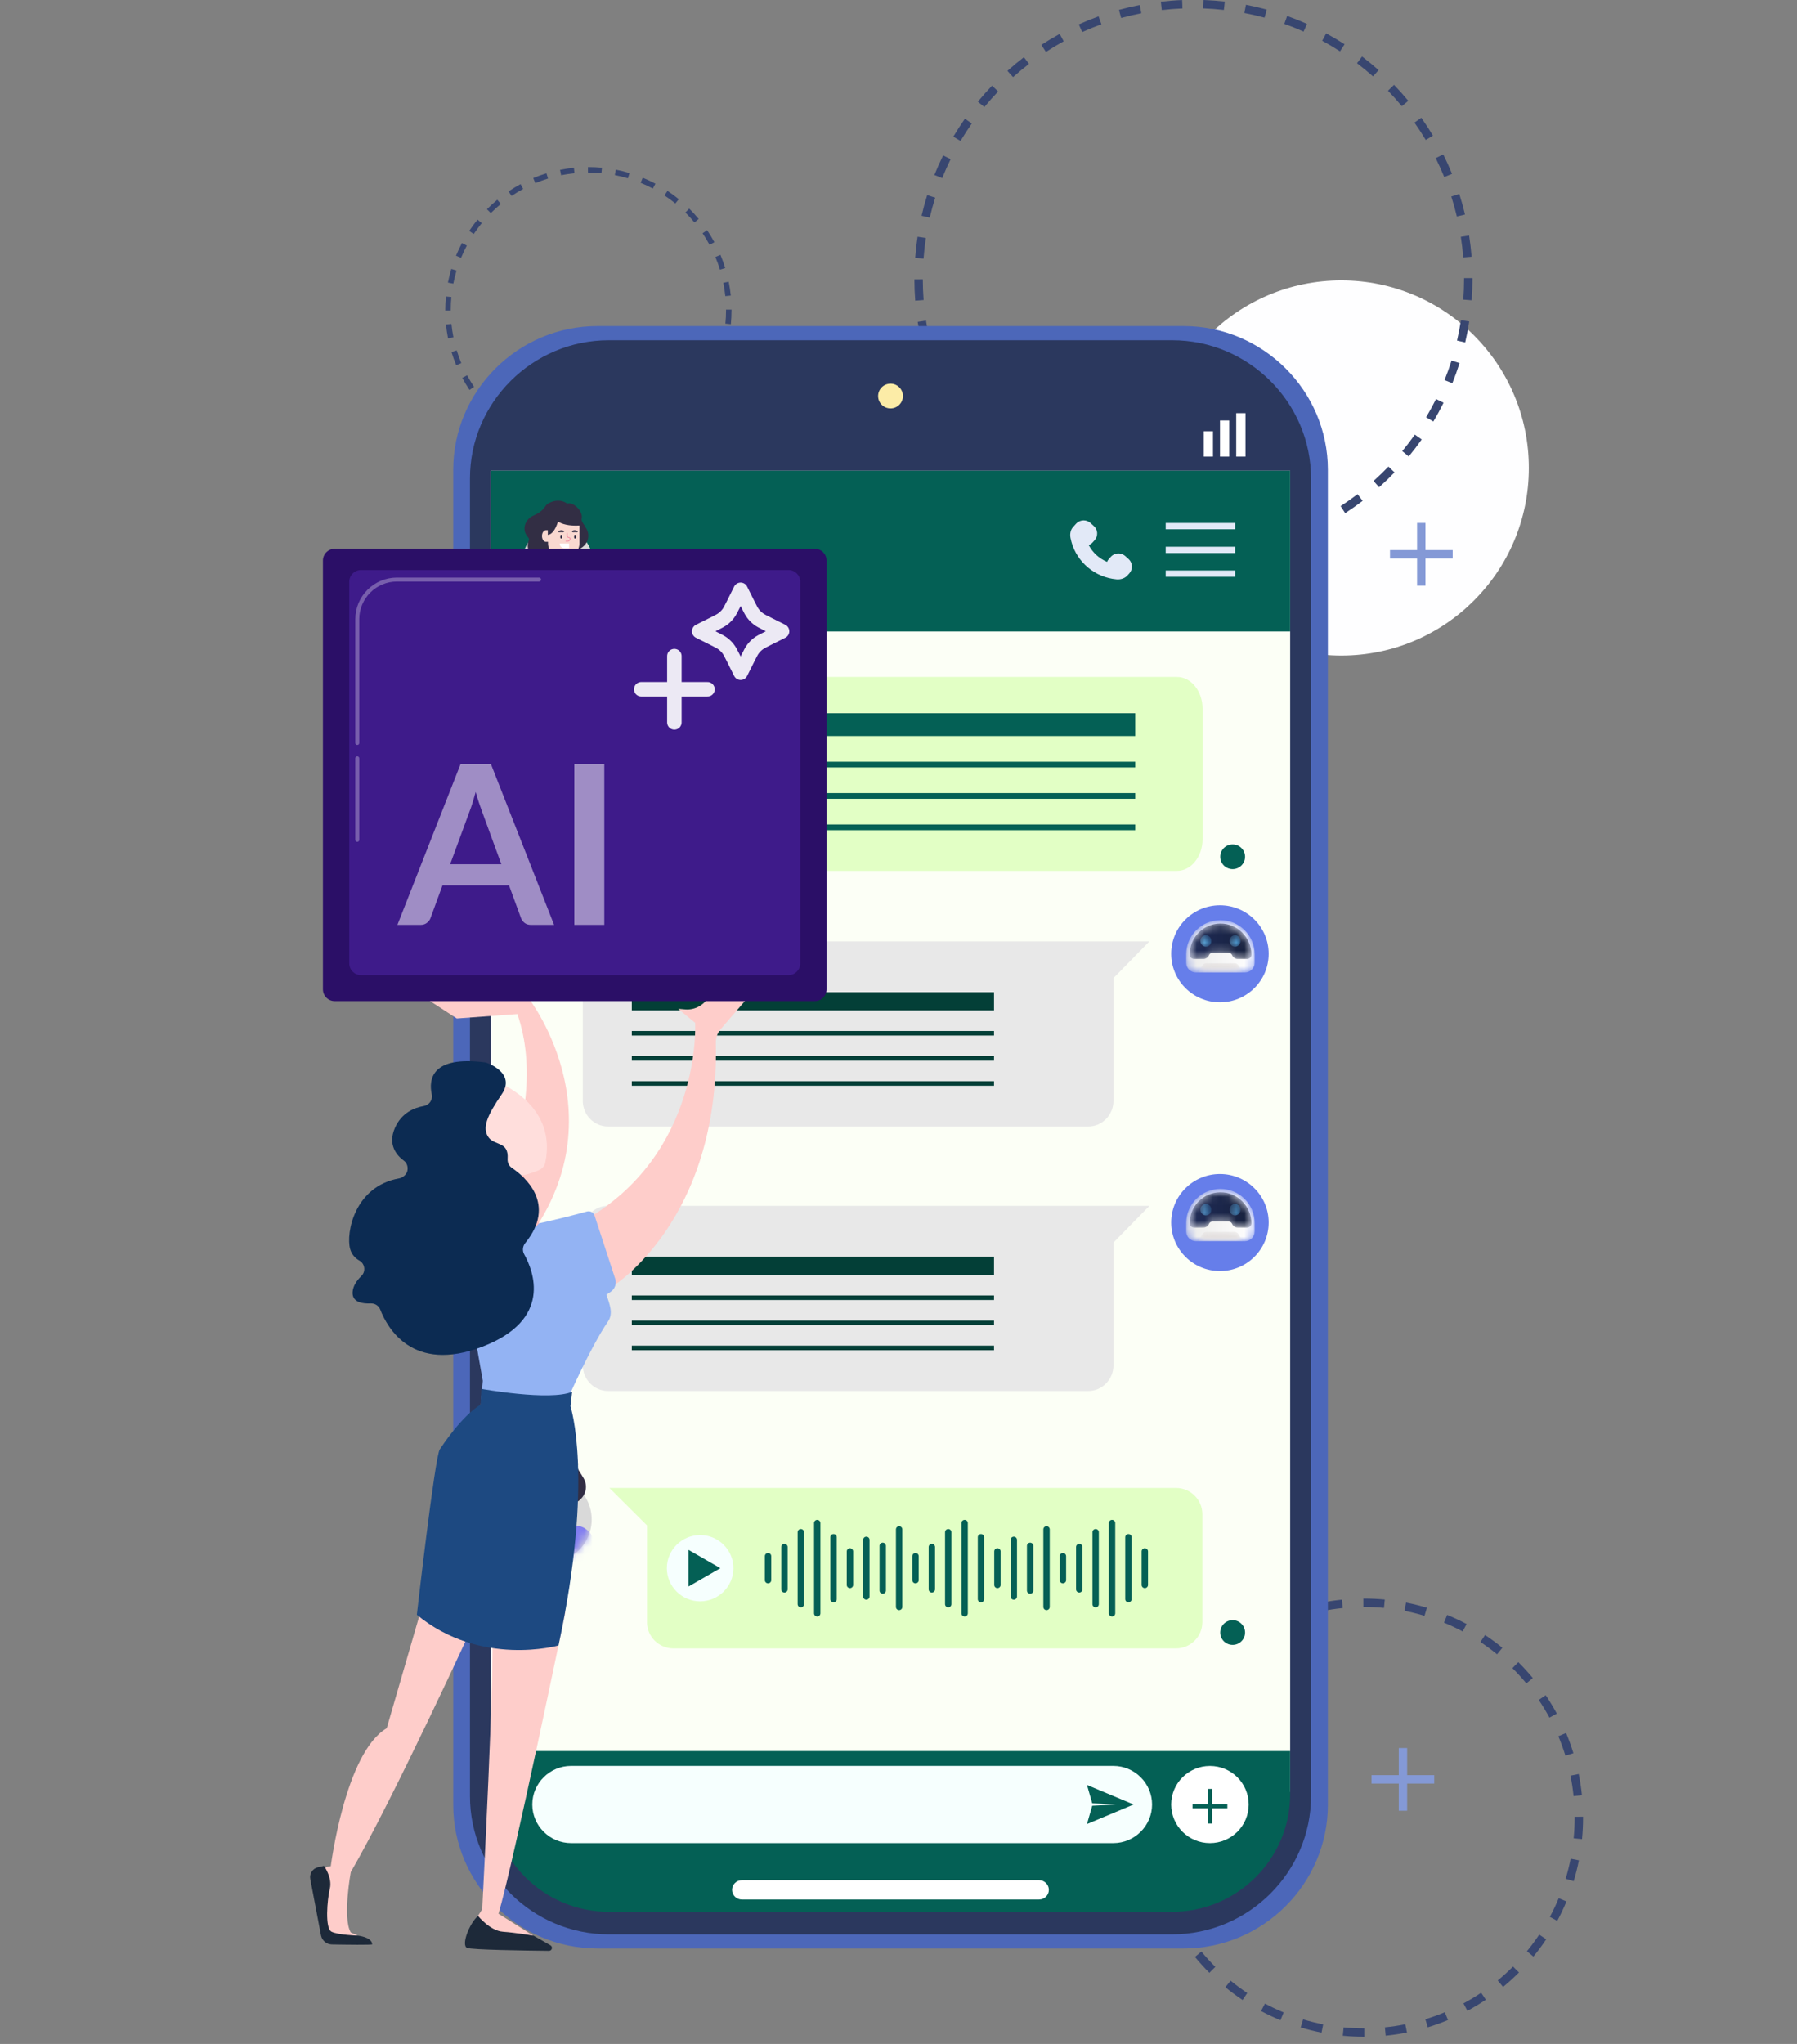 <svg width="226" height="257" viewBox="0 0 226 257" fill="none" xmlns="http://www.w3.org/2000/svg">
<rect x="0" y="0" width="226" height="257" fill="#808080" stroke="none"/>
<path d="M192.275 58.841C192.275 71.868 181.715 82.428 168.688 82.428C155.662 82.428 145.102 71.868 145.102 58.841C145.102 45.815 155.662 35.255 168.688 35.255C181.715 35.255 192.275 45.815 192.275 58.841Z" fill="#FEFEFF"/>
<path d="M178.219 73.637H179.275V65.753H178.219V73.637Z" fill="#8499D6"/>
<path d="M174.812 70.223H182.696V69.166H174.812V70.223Z" fill="#8499D6"/>
<path d="M175.914 227.676H176.97V219.793H175.914V227.676Z" fill="#8499D6"/>
<path d="M172.492 224.262H180.376V223.205H172.492V224.262Z" fill="#8499D6"/>
<path d="M183.735 40.263C183.603 41.127 183.438 41.981 183.243 42.822L184.271 43.062C184.473 42.194 184.643 41.314 184.779 40.423L183.735 40.263ZM182.554 45.336C182.29 46.168 181.996 46.987 181.672 47.791L182.652 48.186C182.986 47.357 183.29 46.513 183.561 45.654L182.554 45.336ZM180.604 50.171C180.217 50.952 179.801 51.715 179.357 52.461L180.264 53.001C180.722 52.233 181.151 51.446 181.55 50.64L180.604 50.171ZM177.937 54.649C177.436 55.361 176.908 56.052 176.355 56.722L177.17 57.394C177.74 56.704 178.284 55.991 178.801 55.257L177.937 54.649ZM174.62 58.668C174.018 59.294 173.391 59.897 172.742 60.476L173.446 61.264C174.114 60.668 174.76 60.046 175.381 59.4L174.62 58.668ZM170.733 62.136C170.043 62.663 169.332 63.164 168.603 63.638L169.178 64.523C169.93 64.035 170.663 63.518 171.374 62.975L170.733 62.136ZM166.365 64.972C165.604 65.386 164.826 65.773 164.032 66.13L164.465 67.093C165.284 66.725 166.087 66.327 166.871 65.899L166.365 64.972ZM161.618 67.105C160.804 67.398 159.976 67.661 159.134 67.892L159.414 68.91C160.282 68.672 161.136 68.401 161.976 68.099L161.618 67.105ZM156.596 68.485C155.749 68.65 154.89 68.782 154.021 68.882L154.141 69.931C155.037 69.828 155.923 69.692 156.797 69.522L156.596 68.485ZM151.422 69.081C150.981 69.097 150.538 69.106 150.093 69.106C149.665 69.106 149.239 69.098 148.814 69.083L148.775 70.138C149.213 70.154 149.652 70.162 150.093 70.162C150.551 70.162 151.008 70.153 151.462 70.136L151.422 69.081ZM146.215 68.888C145.346 68.789 144.487 68.657 143.639 68.495L143.44 69.533C144.314 69.7 145.2 69.836 146.097 69.937L146.215 68.888ZM141.1 67.905C140.259 67.676 139.429 67.414 138.615 67.122L138.259 68.117C139.099 68.418 139.954 68.687 140.822 68.925L141.1 67.905ZM136.195 66.149C135.399 65.792 134.619 65.406 133.857 64.992L133.353 65.92C134.139 66.347 134.942 66.745 135.763 67.113L136.195 66.149ZM131.616 63.659C130.885 63.185 130.173 62.685 129.483 62.159L128.842 62.999C129.555 63.541 130.288 64.057 131.042 64.545L131.616 63.659ZM127.471 60.5C126.821 59.923 126.194 59.32 125.591 58.694L124.83 59.427C125.452 60.073 126.099 60.694 126.768 61.289L127.471 60.5ZM123.854 56.751C123.301 56.081 122.772 55.391 122.27 54.68L121.407 55.29C121.925 56.022 122.469 56.734 123.04 57.423L123.854 56.751ZM120.85 52.496C120.405 51.752 119.989 50.99 119.601 50.21L118.655 50.681C119.055 51.484 119.485 52.27 119.943 53.038L120.85 52.496ZM118.531 47.836C118.206 47.033 117.911 46.216 117.647 45.384L116.64 45.704C116.913 46.561 117.217 47.405 117.552 48.232L118.531 47.836ZM116.955 42.872C116.758 42.031 116.591 41.178 116.458 40.314L115.414 40.475C115.552 41.366 115.723 42.246 115.926 43.113L116.955 42.872ZM116.158 37.725C116.092 36.865 116.058 35.996 116.056 35.12L115 35.121C115.002 36.025 115.037 36.92 115.105 37.806L116.158 37.725ZM116.151 32.515C116.215 31.642 116.313 30.778 116.442 29.925L115.398 29.767C115.265 30.646 115.164 31.537 115.097 32.437L116.151 32.515ZM116.932 27.365C117.128 26.514 117.357 25.676 117.617 24.851L116.609 24.534C116.341 25.385 116.105 26.25 115.903 27.128L116.932 27.365ZM118.495 22.394C118.819 21.585 119.175 20.79 119.559 20.013L118.612 19.545C118.216 20.347 117.849 21.166 117.514 22L118.495 22.394ZM120.803 17.721C121.248 16.972 121.72 16.242 122.219 15.531L121.355 14.924C120.84 15.656 120.353 16.41 119.895 17.182L120.803 17.721ZM123.798 13.456C124.351 12.784 124.928 12.134 125.53 11.507L124.768 10.776C124.148 11.422 123.552 12.092 122.982 12.784L123.798 13.456ZM127.405 9.696C128.053 9.117 128.723 8.562 129.413 8.033L128.771 7.195C128.059 7.74 127.368 8.312 126.701 8.909L127.405 9.696ZM131.54 6.529C132.267 6.055 133.013 5.609 133.776 5.191L133.269 4.264C132.482 4.695 131.713 5.155 130.964 5.643L131.54 6.529ZM136.107 4.029C136.896 3.674 137.701 3.347 138.52 3.051L138.161 2.057C137.316 2.363 136.486 2.7 135.673 3.067L136.107 4.029ZM141.003 2.26C141.836 2.029 142.682 1.83 143.54 1.663L143.338 0.626C142.454 0.799 141.581 1.004 140.722 1.242L141.003 2.26ZM146.115 1.263C146.972 1.163 147.838 1.095 148.713 1.06L148.671 0.005C147.769 0.04 146.876 0.111 145.993 0.214L146.115 1.263ZM151.321 1.054C152.196 1.086 153.063 1.15 153.92 1.246L154.038 0.196C153.154 0.097 152.261 0.031 151.358 -0.001L151.321 1.054ZM156.497 1.634C157.355 1.798 158.202 1.994 159.036 2.22L159.313 1.201C158.453 0.967 157.58 0.765 156.695 0.597L156.497 1.634ZM161.523 3C162.345 3.293 163.153 3.616 163.944 3.969L164.375 3.005C163.558 2.64 162.726 2.307 161.878 2.005L161.523 3ZM166.284 5.123C167.05 5.538 167.798 5.982 168.528 6.453L169.101 5.565C168.349 5.079 167.577 4.622 166.787 4.194L166.284 5.123ZM170.663 7.949C171.355 8.476 172.028 9.028 172.677 9.604L173.379 8.815C172.709 8.22 172.016 7.651 171.302 7.108L170.663 7.949ZM174.56 11.409C175.164 12.033 175.745 12.68 176.3 13.35L177.112 12.675C176.54 11.985 175.942 11.318 175.319 10.674L174.56 11.409ZM177.886 15.417C178.387 16.125 178.863 16.853 179.31 17.599L180.216 17.056C179.755 16.287 179.265 15.537 178.748 14.807L177.886 15.417ZM180.562 19.884C180.949 20.658 181.307 21.45 181.635 22.256L182.614 21.859C182.276 21.026 181.906 20.21 181.507 19.412L180.562 19.884ZM182.523 24.706C182.786 25.53 183.019 26.368 183.219 27.218L184.247 26.975C184.041 26.099 183.801 25.235 183.529 24.385L182.523 24.706ZM183.72 29.776C183.853 30.628 183.954 31.491 184.023 32.364L185.076 32.281C185.005 31.382 184.901 30.492 184.764 29.612L183.72 29.776ZM184.129 34.969L184.129 35.069C184.129 35.946 184.096 36.815 184.031 37.674L185.084 37.754C185.151 36.867 185.186 35.972 185.186 35.069L185.185 34.966L184.129 34.969Z" fill="#384670"/>
<path d="M197.533 233.711C197.364 234.567 197.154 235.407 196.904 236.231L197.915 236.538C198.175 235.68 198.394 234.806 198.57 233.916L197.533 233.711ZM196.03 238.678C195.697 239.481 195.326 240.265 194.918 241.026L195.85 241.524C196.273 240.733 196.659 239.918 197.006 239.082L196.03 238.678ZM193.581 243.254C193.099 243.975 192.582 244.672 192.032 245.341L192.849 246.011C193.42 245.316 193.957 244.592 194.459 243.841L193.581 243.254ZM190.287 247.267C189.675 247.88 189.033 248.463 188.363 249.014L189.034 249.83C189.731 249.257 190.398 248.651 191.035 248.013L190.287 247.267V247.267ZM186.278 250.565C185.56 251.046 184.817 251.493 184.052 251.904L184.551 252.835C185.347 252.407 186.12 251.943 186.867 251.442L186.278 250.565ZM181.705 253.018C180.908 253.349 180.093 253.642 179.259 253.895L179.567 254.906C180.433 254.642 181.282 254.337 182.11 253.993L181.705 253.018ZM176.74 254.527C175.897 254.694 175.04 254.822 174.17 254.907L174.273 255.959C175.177 255.869 176.069 255.737 176.946 255.563L176.74 254.527ZM171.574 255.036H171.547C170.68 255.036 169.824 254.994 168.979 254.913L168.878 255.964C169.756 256.048 170.647 256.092 171.547 256.092H171.576L171.574 255.036ZM166.408 254.537C165.552 254.37 164.711 254.16 163.887 253.912L163.582 254.922C164.439 255.181 165.314 255.399 166.204 255.574L166.408 254.537ZM161.44 253.039C160.636 252.708 159.852 252.337 159.09 251.93L158.593 252.862C159.385 253.285 160.201 253.67 161.037 254.016L161.44 253.039ZM156.861 250.595C156.139 250.114 155.442 249.597 154.772 249.049L154.103 249.866C154.799 250.437 155.524 250.973 156.274 251.474L156.861 250.595ZM152.845 247.306C152.231 246.694 151.647 246.053 151.096 245.384L150.281 246.056C150.854 246.751 151.461 247.418 152.099 248.054L152.845 247.306ZM149.543 243.3C149.061 242.583 148.613 241.84 148.201 241.075L147.271 241.575C147.699 242.371 148.164 243.143 148.666 243.889L149.543 243.3ZM147.084 238.729C146.753 237.933 146.459 237.118 146.205 236.285L145.195 236.593C145.459 237.46 145.764 238.308 146.109 239.136L147.084 238.729ZM145.571 233.766C145.402 232.923 145.274 232.066 145.187 231.197L144.136 231.301C144.226 232.205 144.36 233.096 144.535 233.973L145.571 233.766ZM145.056 228.601V228.545C145.056 227.688 145.097 226.841 145.177 226.005L144.125 225.906C144.042 226.774 144 227.655 144 228.545V228.603L145.056 228.601ZM145.549 223.435C145.716 222.578 145.925 221.737 146.172 220.913L145.161 220.608C144.903 221.466 144.686 222.341 144.512 223.232L145.549 223.435ZM147.042 218.465C147.373 217.66 147.743 216.876 148.149 216.114L147.216 215.618C146.794 216.41 146.41 217.226 146.065 218.062L147.042 218.465ZM149.481 213.883C149.962 213.161 150.478 212.463 151.025 211.793L150.207 211.124C149.638 211.821 149.102 212.546 148.602 213.297L149.481 213.883ZM152.766 209.863C153.377 209.249 154.018 208.665 154.687 208.112L154.014 207.298C153.319 207.872 152.652 208.48 152.017 209.118L152.766 209.863ZM156.769 206.557C157.486 206.074 158.228 205.625 158.992 205.213L158.491 204.283C157.696 204.712 156.924 205.179 156.179 205.681L156.769 206.557ZM161.337 204.094C162.132 203.761 162.948 203.467 163.78 203.212L163.471 202.202C162.605 202.467 161.757 202.774 160.929 203.12L161.337 204.094ZM166.299 202.575C167.141 202.406 167.998 202.276 168.868 202.189L168.762 201.138C167.859 201.229 166.967 201.363 166.091 201.54L166.299 202.575ZM171.463 202.056H171.547C172.394 202.056 173.232 202.095 174.059 202.173L174.158 201.121C173.298 201.041 172.427 200.999 171.547 200.999H171.459L171.463 202.056ZM176.63 202.543C177.486 202.709 178.328 202.916 179.153 203.164L179.455 202.151C178.598 201.895 177.723 201.678 176.832 201.506L176.63 202.543ZM181.602 204.03C182.406 204.36 183.191 204.73 183.953 205.135L184.449 204.201C183.656 203.78 182.84 203.397 182.003 203.053L181.602 204.03ZM186.186 206.464C186.909 206.945 187.607 207.459 188.277 208.007L188.945 207.188C188.248 206.619 187.522 206.084 186.771 205.585L186.186 206.464ZM190.209 209.746C190.824 210.356 191.409 210.996 191.962 211.664L192.775 210.991C192.2 210.296 191.592 209.631 190.953 208.996L190.209 209.746ZM193.519 213.744C194.003 214.461 194.452 215.202 194.865 215.967L195.795 215.464C195.365 214.67 194.898 213.899 194.395 213.153L193.519 213.744ZM195.987 218.31C196.32 219.105 196.616 219.92 196.872 220.753L197.881 220.443C197.615 219.576 197.308 218.729 196.961 217.902L195.987 218.31ZM197.511 223.27C197.682 224.113 197.812 224.97 197.9 225.839L198.951 225.732C198.859 224.829 198.724 223.937 198.547 223.061L197.511 223.27ZM198.036 228.434L198.037 228.545C198.037 229.421 197.994 230.287 197.911 231.141L198.963 231.243C199.049 230.355 199.093 229.455 199.093 228.545L199.092 228.43L198.036 228.434Z" fill="#384670"/>
<path d="M90.981 42.377C90.87 42.936 90.733 43.486 90.57 44.024L91.23 44.224C91.4 43.664 91.543 43.093 91.658 42.511L90.981 42.377ZM89.998 45.623C89.781 46.148 89.538 46.66 89.272 47.157L89.881 47.483C90.157 46.965 90.41 46.433 90.636 45.887L89.998 45.623ZM88.398 48.613C88.083 49.084 87.745 49.54 87.386 49.977L87.92 50.415C88.293 49.96 88.644 49.487 88.972 48.997L88.398 48.613ZM86.246 51.236C85.846 51.636 85.426 52.017 84.989 52.377L85.427 52.91C85.882 52.536 86.319 52.14 86.734 51.723L86.246 51.235V51.236ZM83.626 53.39C83.157 53.705 82.671 53.997 82.171 54.266L82.498 54.874C83.018 54.594 83.523 54.291 84.011 53.964L83.626 53.39ZM80.638 54.993C80.117 55.209 79.585 55.401 79.04 55.567L79.241 56.227C79.807 56.055 80.361 55.855 80.903 55.631L80.638 54.993ZM77.393 55.979C76.843 56.089 76.282 56.172 75.714 56.228L75.782 56.915C76.373 56.857 76.955 56.77 77.528 56.656L77.393 55.979ZM74.018 56.312H74C73.434 56.312 72.874 56.285 72.322 56.231L72.256 56.918C72.83 56.974 73.412 57.002 74 57.002H74.019L74.018 56.312ZM70.642 55.986C70.083 55.877 69.534 55.74 68.995 55.577L68.796 56.238C69.356 56.407 69.928 56.549 70.509 56.664L70.642 55.986ZM67.396 55.007C66.871 54.791 66.358 54.548 65.861 54.282L65.536 54.892C66.053 55.168 66.586 55.42 67.132 55.645L67.396 55.007ZM64.404 53.41C63.932 53.096 63.477 52.758 63.039 52.4L62.602 52.934C63.057 53.307 63.53 53.657 64.021 53.985L64.404 53.41ZM61.779 51.261C61.379 50.861 60.997 50.442 60.636 50.005L60.104 50.444C60.479 50.898 60.875 51.334 61.292 51.75L61.779 51.261ZM59.622 48.643C59.307 48.175 59.014 47.689 58.745 47.189L58.137 47.516C58.417 48.036 58.721 48.541 59.049 49.028L59.622 48.643ZM58.015 45.657C57.799 45.136 57.607 44.603 57.441 44.059L56.781 44.261C56.953 44.827 57.153 45.381 57.378 45.922L58.015 45.657ZM57.026 42.413C56.916 41.862 56.832 41.302 56.776 40.734L56.089 40.802C56.148 41.393 56.235 41.976 56.35 42.548L57.026 42.413ZM56.69 39.038V39.002C56.69 38.442 56.717 37.888 56.769 37.342L56.082 37.277C56.028 37.845 56 38.42 56 39.002V39.04L56.69 39.038ZM57.012 35.662C57.122 35.103 57.258 34.553 57.419 34.014L56.758 33.816C56.59 34.376 56.448 34.948 56.335 35.53L57.012 35.662ZM57.988 32.415C58.204 31.889 58.446 31.377 58.711 30.879L58.102 30.554C57.826 31.072 57.575 31.605 57.349 32.152L57.988 32.415ZM59.581 29.421C59.896 28.949 60.233 28.493 60.591 28.055L60.056 27.618C59.684 28.074 59.334 28.547 59.007 29.038L59.581 29.421ZM61.728 26.794C62.127 26.392 62.546 26.011 62.983 25.65L62.544 25.118C62.089 25.493 61.654 25.89 61.239 26.307L61.728 26.794ZM64.344 24.634C64.812 24.318 65.297 24.025 65.796 23.756L65.469 23.148C64.949 23.428 64.445 23.733 63.958 24.061L64.344 24.634ZM67.329 23.024C67.849 22.807 68.381 22.614 68.925 22.448L68.723 21.788C68.157 21.961 67.603 22.162 67.062 22.388L67.329 23.024ZM70.571 22.031C71.121 21.921 71.682 21.836 72.25 21.779L72.181 21.093C71.59 21.152 71.008 21.24 70.435 21.355L70.571 22.031ZM73.945 21.692H74C74.554 21.692 75.101 21.718 75.642 21.769L75.706 21.082C75.144 21.029 74.575 21.002 74 21.002H73.943L73.945 21.692ZM77.322 22.01C77.881 22.119 78.431 22.255 78.97 22.416L79.168 21.755C78.608 21.587 78.036 21.446 77.454 21.333L77.322 22.01ZM80.57 22.983C81.096 23.198 81.609 23.439 82.107 23.704L82.431 23.094C81.913 22.819 81.379 22.568 80.833 22.344L80.57 22.983ZM83.566 24.573C84.038 24.887 84.494 25.223 84.933 25.581L85.369 25.046C84.913 24.674 84.439 24.325 83.948 23.998L83.566 24.573ZM86.195 26.717C86.597 27.116 86.979 27.535 87.34 27.971L87.872 27.531C87.496 27.077 87.099 26.642 86.681 26.227L86.195 26.717ZM88.358 29.33C88.674 29.798 88.968 30.283 89.237 30.782L89.845 30.454C89.564 29.935 89.258 29.431 88.93 28.944L88.358 29.33ZM89.97 32.314C90.188 32.833 90.382 33.366 90.549 33.91L91.208 33.707C91.034 33.141 90.834 32.587 90.607 32.047L89.97 32.314ZM90.966 35.555C91.078 36.105 91.163 36.665 91.22 37.233L91.907 37.164C91.847 36.573 91.759 35.991 91.643 35.418L90.966 35.555ZM91.309 38.929L91.31 39.002C91.31 39.574 91.282 40.14 91.228 40.698L91.915 40.765C91.971 40.184 92 39.596 92 39.002L92 38.926L91.309 38.929Z" fill="#384670"/>
<path d="M148.85 245H75.15C65.167 245 57 236.87 57 226.932V59.068C57 49.13 65.167 41 75.15 41H148.85C158.833 41 167 49.13 167 59.068V226.932C167 236.87 158.833 245 148.85 245Z" fill="#4C67B9"/>
<path d="M147.429 243.219H76.559C66.96 243.219 59.106 235.4 59.106 225.845V60.157C59.106 50.601 66.96 42.783 76.559 42.783H147.429C157.029 42.783 164.882 50.601 164.882 60.157V225.845C164.882 235.4 157.029 243.219 147.429 243.219Z" fill="#2B385E"/>
<path d="M113.558 49.797C113.558 50.655 112.859 51.352 111.996 51.352C111.133 51.352 110.435 50.655 110.435 49.797C110.435 48.938 111.133 48.242 111.996 48.242C112.859 48.242 113.558 48.938 113.558 49.797Z" fill="#FCECA7"/>
<path d="M61.73 225.314H162.257V59.191H61.73V225.314Z" fill="#FCFFF6"/>
<path d="M152.549 57.416H151.384V54.223H152.549V57.416Z" fill="white"/>
<path d="M154.598 57.416H153.432V52.868H154.598V57.416Z" fill="white"/>
<path d="M156.638 57.416H155.472V51.95H156.638V57.416Z" fill="white"/>
<path d="M162.257 79.4H61.73V59.187H162.257V79.4Z" fill="#046055"/>
<path d="M147.387 240.389H76.599C68.387 240.389 61.73 233.761 61.73 225.586V220.175H162.257V225.586C162.257 233.761 155.6 240.389 147.387 240.389Z" fill="#046055"/>
<path d="M134.744 68.12C135.452 70.706 137.726 72.604 140.404 72.843C140.465 72.849 140.525 72.852 140.586 72.852C140.841 72.852 141.086 72.802 141.302 72.706C141.367 72.677 141.422 72.649 141.466 72.621C141.584 72.553 141.69 72.469 141.779 72.37L142.025 72.1C142.074 72.046 142.119 71.984 142.164 71.911C142.238 71.792 142.291 71.666 142.321 71.538C142.43 71.083 142.281 70.606 141.934 70.294L141.52 69.921C141.353 69.77 141.147 69.666 140.926 69.619C140.836 69.6 140.745 69.59 140.658 69.59C140.296 69.59 139.949 69.744 139.706 70.01L139.46 70.281C139.362 70.389 139.284 70.51 139.229 70.643C138.237 70.231 137.425 69.49 136.924 68.543C137.108 68.472 137.273 68.358 137.406 68.212L137.651 67.941C137.882 67.688 137.999 67.36 137.982 67.019L137.973 66.921C137.934 66.619 137.788 66.34 137.56 66.135L137.146 65.762C136.909 65.549 136.604 65.431 136.285 65.431C136.216 65.431 136.145 65.438 136.067 65.451C135.837 65.492 135.622 65.593 135.446 65.744L135.332 65.852L135.087 66.122L134.991 66.243C134.721 66.479 134.507 67.002 134.633 67.647C134.662 67.801 134.699 67.956 134.744 68.12Z" fill="#E2E9F7"/>
<path d="M146.603 66.551H155.335V65.758H146.603V66.551Z" fill="#E2E9F7"/>
<path d="M146.603 69.539H155.335V68.746H146.603V69.539Z" fill="#E2E9F7"/>
<path d="M146.603 72.525H155.335V71.732H146.603V72.525Z" fill="#E2E9F7"/>
<path d="M130.69 238.84H93.289C92.618 238.84 92.07 238.294 92.07 237.627C92.07 236.96 92.618 236.414 93.289 236.414H130.69C131.36 236.414 131.908 236.96 131.908 237.627C131.908 238.294 131.36 238.84 130.69 238.84Z" fill="white"/>
<path d="M157.041 226.897C157.041 229.576 154.859 231.748 152.167 231.748C149.477 231.748 147.295 229.576 147.295 226.897C147.295 224.218 149.477 222.046 152.167 222.046C154.859 222.046 157.041 224.218 157.041 226.897Z" fill="white"/>
<path d="M151.906 229.287H152.437V224.934H151.906V229.287Z" fill="#046055"/>
<path d="M149.984 227.373H154.358V226.844H149.984V227.373Z" fill="#046055"/>
<path d="M140.013 231.748H71.821C69.139 231.748 66.944 229.564 66.944 226.894C66.944 224.224 69.139 222.04 71.821 222.04H140.013C142.695 222.04 144.889 224.224 144.889 226.894C144.889 229.564 142.695 231.748 140.013 231.748Z" fill="#F6FFFE"/>
<path d="M140.437 226.893L137.364 227.047L136.703 229.35L142.572 226.893L136.703 224.437L137.364 226.74L140.437 226.893Z" fill="#046055"/>
<path d="M83.458 90.813V105.523C83.458 107.711 84.902 109.502 86.667 109.502H148.03C149.795 109.502 151.24 107.711 151.24 105.523V89.096C151.24 86.907 149.795 85.116 148.03 85.116H86.667H78.863L83.458 90.813Z" fill="#E2FFC5"/>
<path d="M156.585 107.728C156.585 108.587 155.885 109.283 155.023 109.283C154.16 109.283 153.461 108.587 153.461 107.728C153.461 106.869 154.16 106.174 155.023 106.174C155.885 106.174 156.585 106.869 156.585 107.728Z" fill="#046055"/>
<path d="M81.372 191.804V203.972C81.372 205.782 82.86 207.264 84.679 207.264H147.906C149.725 207.264 151.213 205.782 151.213 203.972V190.383C151.213 188.572 149.725 187.091 147.906 187.091H84.679H76.638L81.372 191.804Z" fill="#E2FFC5"/>
<path d="M88.053 201.346C85.751 201.346 83.867 199.471 83.867 197.178C83.867 194.886 85.751 193.011 88.053 193.011C90.356 193.011 92.24 194.886 92.24 197.178C92.24 199.471 90.356 201.346 88.053 201.346Z" fill="#F6FFFE"/>
<path d="M90.599 197.178L86.59 194.874V199.482L90.599 197.178Z" fill="#046055"/>
<path d="M96.193 195.668V198.685C96.193 198.905 96.373 199.084 96.594 199.084C96.816 199.084 96.995 198.905 96.995 198.685V195.668C96.995 195.447 96.816 195.269 96.594 195.269C96.373 195.269 96.193 195.447 96.193 195.668Z" fill="#046055"/>
<path d="M98.255 194.517V199.839C98.255 200.06 98.434 200.238 98.656 200.238C98.877 200.238 99.057 200.06 99.057 199.839V194.517C99.057 194.297 98.877 194.118 98.656 194.118C98.434 194.118 98.255 194.297 98.255 194.517Z" fill="#046055"/>
<path d="M100.316 192.655V201.702C100.316 201.923 100.496 202.102 100.717 202.102C100.939 202.102 101.118 201.923 101.118 201.702V192.655C101.118 192.435 100.939 192.256 100.717 192.256C100.496 192.256 100.316 192.435 100.316 192.655Z" fill="#046055"/>
<path d="M102.378 191.503V202.855C102.378 203.075 102.558 203.254 102.779 203.254C103.001 203.254 103.18 203.075 103.18 202.855V191.503C103.18 191.282 103.001 191.104 102.779 191.104C102.558 191.104 102.378 191.282 102.378 191.503Z" fill="#046055"/>
<path d="M104.432 193.285V201.068C104.432 201.288 104.611 201.467 104.833 201.467C105.054 201.467 105.234 201.288 105.234 201.068V193.285C105.234 193.064 105.054 192.885 104.833 192.885C104.611 192.885 104.432 193.064 104.432 193.285Z" fill="#046055"/>
<path d="M106.493 195.072V199.286C106.493 199.507 106.673 199.686 106.894 199.686C107.116 199.686 107.295 199.507 107.295 199.286V195.072C107.295 194.852 107.116 194.673 106.894 194.673C106.673 194.673 106.493 194.852 106.493 195.072Z" fill="#046055"/>
<path d="M108.555 193.614V200.74C108.555 200.96 108.734 201.139 108.956 201.139C109.177 201.139 109.357 200.96 109.357 200.74V193.614C109.357 193.393 109.177 193.215 108.956 193.215C108.734 193.215 108.555 193.393 108.555 193.614Z" fill="#046055"/>
<path d="M110.616 194.368V199.991C110.616 200.212 110.795 200.391 111.017 200.391C111.238 200.391 111.418 200.212 111.418 199.991V194.368C111.418 194.148 111.238 193.969 111.017 193.969C110.795 193.969 110.616 194.148 110.616 194.368Z" fill="#046055"/>
<path d="M112.678 192.299V202.054C112.678 202.274 112.857 202.453 113.079 202.453C113.3 202.453 113.48 202.274 113.48 202.054V192.299C113.48 192.078 113.3 191.9 113.079 191.9C112.857 191.9 112.678 192.078 112.678 192.299Z" fill="#046055"/>
<path d="M114.739 195.668V198.685C114.739 198.905 114.918 199.084 115.14 199.084C115.362 199.084 115.541 198.905 115.541 198.685V195.668C115.541 195.447 115.362 195.269 115.14 195.269C114.918 195.269 114.739 195.447 114.739 195.668Z" fill="#046055"/>
<path d="M116.793 194.517V199.839C116.793 200.06 116.973 200.238 117.194 200.238C117.416 200.238 117.595 200.06 117.595 199.839V194.517C117.595 194.297 117.416 194.118 117.194 194.118C116.973 194.118 116.793 194.297 116.793 194.517Z" fill="#046055"/>
<path d="M118.854 192.655V201.702C118.854 201.923 119.034 202.102 119.255 202.102C119.477 202.102 119.656 201.923 119.656 201.702V192.655C119.656 192.435 119.477 192.256 119.255 192.256C119.034 192.256 118.854 192.435 118.854 192.655Z" fill="#046055"/>
<path d="M120.916 191.503V202.855C120.916 203.075 121.096 203.254 121.317 203.254C121.538 203.254 121.718 203.075 121.718 202.855V191.503C121.718 191.282 121.538 191.104 121.317 191.104C121.096 191.104 120.916 191.282 120.916 191.503Z" fill="#046055"/>
<path d="M122.97 193.285V201.068C122.97 201.288 123.149 201.467 123.371 201.467C123.592 201.467 123.772 201.288 123.772 201.068V193.285C123.772 193.064 123.592 192.885 123.371 192.885C123.149 192.885 122.97 193.064 122.97 193.285Z" fill="#046055"/>
<path d="M125.039 195.072V199.286C125.039 199.507 125.219 199.686 125.44 199.686C125.661 199.686 125.841 199.507 125.841 199.286V195.072C125.841 194.852 125.661 194.673 125.44 194.673C125.219 194.673 125.039 194.852 125.039 195.072Z" fill="#046055"/>
<path d="M127.101 193.614V200.74C127.101 200.96 127.28 201.139 127.502 201.139C127.723 201.139 127.902 200.96 127.902 200.74V193.614C127.902 193.393 127.723 193.215 127.502 193.215C127.28 193.215 127.101 193.393 127.101 193.614Z" fill="#046055"/>
<path d="M129.154 194.368V199.991C129.154 200.212 129.334 200.391 129.555 200.391C129.777 200.391 129.956 200.212 129.956 199.991V194.368C129.956 194.148 129.777 193.969 129.555 193.969C129.334 193.969 129.154 194.148 129.154 194.368Z" fill="#046055"/>
<path d="M131.216 192.299V202.054C131.216 202.274 131.395 202.453 131.617 202.453C131.838 202.453 132.018 202.274 132.018 202.054V192.299C132.018 192.078 131.838 191.9 131.617 191.9C131.395 191.9 131.216 192.078 131.216 192.299Z" fill="#046055"/>
<path d="M133.277 195.668V198.685C133.277 198.905 133.457 199.084 133.678 199.084C133.9 199.084 134.079 198.905 134.079 198.685V195.668C134.079 195.447 133.9 195.269 133.678 195.269C133.457 195.269 133.277 195.447 133.277 195.668Z" fill="#046055"/>
<path d="M135.331 194.517V199.839C135.331 200.06 135.511 200.238 135.732 200.238C135.954 200.238 136.133 200.06 136.133 199.839V194.517C136.133 194.297 135.954 194.118 135.732 194.118C135.511 194.118 135.331 194.297 135.331 194.517Z" fill="#046055"/>
<path d="M137.393 192.655V201.702C137.393 201.923 137.572 202.102 137.794 202.102C138.015 202.102 138.194 201.923 138.194 201.702V192.655C138.194 192.435 138.015 192.256 137.794 192.256C137.572 192.256 137.393 192.435 137.393 192.655Z" fill="#046055"/>
<path d="M139.454 191.503V202.855C139.454 203.075 139.634 203.254 139.855 203.254C140.076 203.254 140.256 203.075 140.256 202.855V191.503C140.256 191.282 140.076 191.104 139.855 191.104C139.634 191.104 139.454 191.282 139.454 191.503Z" fill="#046055"/>
<path d="M141.516 193.285V201.068C141.516 201.288 141.695 201.467 141.917 201.467C142.138 201.467 142.318 201.288 142.318 201.068V193.285C142.318 193.064 142.138 192.885 141.917 192.885C141.695 192.885 141.516 193.064 141.516 193.285Z" fill="#046055"/>
<path d="M143.577 195.072V199.286C143.577 199.507 143.757 199.686 143.978 199.686C144.2 199.686 144.379 199.507 144.379 199.286V195.072C144.379 194.852 144.2 194.673 143.978 194.673C143.757 194.673 143.577 194.852 143.577 195.072Z" fill="#046055"/>
<path d="M156.585 205.271C156.585 206.13 155.885 206.826 155.023 206.826C154.16 206.826 153.461 206.13 153.461 205.271C153.461 204.412 154.16 203.716 155.023 203.716C155.885 203.716 156.585 204.412 156.585 205.271Z" fill="#046055"/>
<path d="M140.033 122.982V138.418C140.033 140.191 138.611 141.643 136.873 141.643H76.454C74.716 141.643 73.294 140.191 73.294 138.418V121.59C73.294 119.817 74.716 118.365 76.454 118.365H136.873H144.557L140.033 122.982Z" fill="#E8E8E8"/>
<path d="M140.033 156.237V171.674C140.033 173.447 138.611 174.898 136.873 174.898H76.454C74.716 174.898 73.294 173.447 73.294 171.674V154.846C73.294 153.072 74.716 151.621 76.454 151.621H136.873H144.557L140.033 156.237Z" fill="#E8E8E8"/>
<path d="M70.849 139.874C70.849 140.733 70.15 141.43 69.287 141.43C68.425 141.43 67.726 140.733 67.726 139.874C67.726 139.016 68.425 138.32 69.287 138.32C70.15 138.32 70.849 139.016 70.849 139.874Z" fill="#046055"/>
<path d="M96.505 92.545H142.773V89.675H96.505V92.545Z" fill="#046055"/>
<path d="M96.505 96.492H142.773V95.775H96.505V96.492Z" fill="#046055"/>
<path d="M96.505 100.436H142.773V99.718H96.505V100.436Z" fill="#046055"/>
<path d="M96.505 104.385H142.773V103.667H96.505V104.385Z" fill="#046055"/>
<path d="M79.459 127.051H125.013V124.755H79.459V127.051Z" fill="#033F37"/>
<path d="M79.459 130.207H125.013V129.633H79.459V130.207Z" fill="#033F37"/>
<path d="M79.459 133.365H125.013V132.791H79.459V133.365Z" fill="#033F37"/>
<path d="M79.459 136.52H125.013V135.946H79.459V136.52Z" fill="#033F37"/>
<path d="M79.459 160.305H125.013V158.009H79.459V160.305Z" fill="#033F37"/>
<path d="M79.459 163.461H125.013V162.887H79.459V163.461Z" fill="#033F37"/>
<path d="M79.459 166.619H125.013V166.045H79.459V166.619Z" fill="#033F37"/>
<path d="M79.459 169.773H125.013V169.199H79.459V169.773Z" fill="#033F37"/>
<path d="M74.413 191.059C74.413 194.061 71.969 196.494 68.953 196.494C65.938 196.494 63.493 194.061 63.493 191.059C63.493 188.057 65.938 185.624 68.953 185.624C71.969 185.624 74.413 188.057 74.413 191.059Z" fill="#D9D9D9"/>
<mask id="mask0_7202_62864" style="mask-type:luminance" maskUnits="userSpaceOnUse" x="63" y="185" width="12" height="12">
<path d="M74.204 190.975C74.204 193.977 71.759 196.41 68.743 196.41C65.728 196.41 63.283 193.977 63.283 190.975C63.283 187.973 65.728 185.54 68.743 185.54C71.759 185.54 74.204 187.973 74.204 190.975Z" fill="white"/>
</mask>
<g mask="url(#mask0_7202_62864)">
<path d="M67.286 197.746H71.327C73.227 197.746 74.767 196.213 74.767 194.322C74.767 192.93 73.633 191.802 72.235 191.802H66.378C64.98 191.802 63.847 192.93 63.847 194.322C63.847 196.213 65.387 197.746 67.286 197.746Z" fill="#7F7BF1"/>
</g>
<path d="M65.187 183.873L65.284 183.829C66.003 183.502 66.526 183.151 66.945 182.584C67.11 182.362 67.221 182.14 67.506 181.98C68.683 181.323 69.575 181.551 70.057 181.778C70.306 181.896 70.446 182.014 70.457 182.009C71.24 181.653 72.942 183.106 72.667 184.334C72.587 184.69 72.898 185.05 73.106 185.382C73.166 185.477 73.23 185.584 73.296 185.702C73.599 186.157 73.746 186.682 73.677 187.221C73.576 188.014 73.034 188.664 72.269 189.035C71.334 189.49 70.416 189.974 69.608 190.566C68.931 191.062 67.973 191.295 66.966 191.12C65.515 190.868 64.41 189.794 64.354 188.591C64.339 188.268 64.4 187.966 64.517 187.689C64.581 187.541 64.549 187.375 64.435 187.24C64.404 187.203 64.374 187.165 64.346 187.125L64.162 186.871C63.524 185.996 63.861 184.476 65.187 183.873Z" fill="#322E44"/>
<path d="M69.014 184.786C68.78 185.536 68.273 186.757 67.446 186.826V186.11H67.145C66.815 186.11 66.547 186.511 66.547 187.005C66.547 187.499 66.815 187.899 67.145 187.899H67.479V188.125C67.479 188.714 67.718 189.247 68.104 189.634L68.075 191.767C68.067 192.342 68.537 192.814 69.124 192.822C69.712 192.83 70.194 192.37 70.202 191.796L70.222 190.266C71.388 190.239 72.325 189.292 72.325 188.125V185.385C70.68 185.482 69.651 185.17 69.014 184.786Z" fill="#F9D8D0"/>
<path d="M68.095 190.787L68.11 189.638C68.471 189.998 68.959 190.228 69.502 190.261L68.095 190.787Z" fill="#F7B9BF"/>
<path d="M70.221 187.858L70.478 187.861C70.729 187.864 70.936 187.663 70.938 187.413C70.94 187.298 70.847 187.204 70.731 187.202C70.585 187.201 70.467 187.081 70.469 186.935L70.473 186.585C70.474 186.559 70.453 186.537 70.426 186.537C70.4 186.537 70.378 186.557 70.378 186.584L70.374 186.934C70.372 187.132 70.531 187.295 70.73 187.297C70.793 187.297 70.844 187.349 70.844 187.412C70.841 187.61 70.677 187.769 70.479 187.767L70.222 187.764C70.195 187.764 70.174 187.784 70.174 187.811C70.174 187.837 70.194 187.858 70.221 187.858Z" fill="#F17B99"/>
<path d="M71.647 187.393C71.725 187.393 71.789 187.329 71.789 187.251V186.969C71.789 186.891 71.725 186.827 71.647 186.827C71.569 186.827 71.505 186.891 71.505 186.969V187.251C71.505 187.329 71.569 187.393 71.647 187.393Z" fill="#322E44"/>
<path d="M71.241 186.407C71.3 186.428 71.369 186.421 71.436 186.419C71.504 186.415 71.573 186.413 71.633 186.412C71.693 186.412 71.762 186.414 71.832 186.418C71.9 186.42 71.972 186.426 72.021 186.404C72.069 186.384 72.078 186.326 72.002 186.255C71.93 186.186 71.764 186.111 71.565 186.111C71.366 186.112 71.234 186.188 71.194 186.258C71.15 186.329 71.185 186.387 71.241 186.407Z" fill="#322E44"/>
<path d="M69.516 187.393C69.594 187.393 69.658 187.329 69.658 187.251V186.969C69.658 186.891 69.594 186.827 69.516 186.827C69.438 186.827 69.374 186.891 69.374 186.969V187.251C69.374 187.329 69.438 187.393 69.516 187.393Z" fill="#322E44"/>
<path d="M69.09 186.407C69.139 186.428 69.212 186.421 69.281 186.419C69.351 186.415 69.421 186.412 69.482 186.412C69.542 186.412 69.612 186.414 69.68 186.417C69.748 186.419 69.818 186.425 69.877 186.403C69.933 186.383 69.967 186.325 69.921 186.255C69.879 186.187 69.744 186.113 69.544 186.113C69.343 186.114 69.177 186.19 69.106 186.259C69.031 186.33 69.041 186.387 69.09 186.407Z" fill="#322E44"/>
<path d="M69.96 188.873H70.723V188.158H69.287V188.203C69.287 188.573 69.588 188.873 69.96 188.873Z" fill="white"/>
<path d="M76.63 92.409C76.63 95.41 74.186 97.844 71.17 97.844C68.155 97.844 65.71 95.41 65.71 92.409C65.71 89.407 68.155 86.973 71.17 86.973C74.186 86.973 76.63 89.407 76.63 92.409Z" fill="#D9D9D9"/>
<mask id="mask1_7202_62864" style="mask-type:luminance" maskUnits="userSpaceOnUse" x="65" y="86" width="12" height="12">
<path d="M76.405 92.325C76.405 95.326 73.96 97.76 70.945 97.76C67.929 97.76 65.484 95.326 65.484 92.325C65.484 89.323 67.929 86.889 70.945 86.889C73.96 86.889 76.405 89.323 76.405 92.325Z" fill="white"/>
</mask>
<g mask="url(#mask1_7202_62864)">
<path d="M69.495 99.096H73.536C75.436 99.096 76.976 97.563 76.976 95.672C76.976 94.28 75.843 93.151 74.444 93.151H68.587C67.189 93.151 66.056 94.28 66.056 95.672C66.056 97.563 67.596 99.096 69.495 99.096Z" fill="#7F7BF1"/>
</g>
<path d="M67.405 85.223L67.502 85.179C68.221 84.852 68.744 84.501 69.163 83.934C69.328 83.711 69.439 83.489 69.724 83.33C70.9 82.673 71.793 82.9 72.275 83.128C72.524 83.246 72.663 83.364 72.675 83.359C73.458 83.003 75.16 84.456 74.885 85.683C74.805 86.039 75.116 86.399 75.324 86.731C75.384 86.827 75.448 86.934 75.514 87.052C75.817 87.506 75.963 88.031 75.895 88.57C75.793 89.363 75.251 90.013 74.487 90.385C73.551 90.839 72.634 91.324 71.825 91.916C71.149 92.411 70.191 92.644 69.184 92.47C67.733 92.218 66.628 91.143 66.572 89.941C66.557 89.618 66.618 89.316 66.735 89.039C66.799 88.89 66.766 88.725 66.653 88.59C66.622 88.553 66.592 88.514 66.564 88.475L66.38 88.221C65.742 87.346 66.079 85.826 67.405 85.223Z" fill="#322E44"/>
<path d="M71.231 86.135C70.997 86.885 70.49 88.107 69.662 88.175V87.46H69.362C69.032 87.46 68.764 87.86 68.764 88.354C68.764 88.848 69.032 89.249 69.362 89.249H69.696V89.475C69.696 90.064 69.934 90.597 70.321 90.984L70.292 93.117C70.284 93.692 70.754 94.164 71.341 94.172C71.928 94.18 72.411 93.72 72.419 93.145L72.439 91.615C73.605 91.589 74.542 90.641 74.542 89.475V86.735C72.897 86.832 71.868 86.52 71.231 86.135Z" fill="#F9D8D0"/>
<path d="M70.312 92.137L70.328 90.987C70.688 91.347 71.177 91.578 71.719 91.611L70.312 92.137Z" fill="#F7B9BF"/>
<path d="M72.439 89.208L72.695 89.211C72.947 89.214 73.153 89.013 73.156 88.763C73.157 88.648 73.065 88.553 72.949 88.552C72.803 88.55 72.685 88.43 72.687 88.285L72.691 87.934C72.691 87.908 72.67 87.887 72.644 87.886C72.618 87.886 72.596 87.907 72.596 87.933L72.592 88.284C72.59 88.481 72.749 88.644 72.948 88.647C73.011 88.647 73.062 88.699 73.061 88.762C73.059 88.96 72.895 89.119 72.697 89.116L72.44 89.113C72.413 89.113 72.392 89.134 72.392 89.16C72.391 89.186 72.412 89.208 72.439 89.208Z" fill="#F17B99"/>
<path d="M73.864 88.742C73.942 88.742 74.005 88.679 74.005 88.601V88.318C74.005 88.24 73.942 88.177 73.864 88.177C73.785 88.177 73.722 88.24 73.722 88.318V88.601C73.722 88.679 73.785 88.742 73.864 88.742Z" fill="#322E44"/>
<path d="M73.459 87.756C73.517 87.778 73.587 87.771 73.654 87.769C73.722 87.764 73.79 87.762 73.851 87.762C73.911 87.762 73.98 87.764 74.05 87.767C74.118 87.77 74.19 87.776 74.239 87.754C74.286 87.734 74.295 87.676 74.219 87.605C74.148 87.536 73.982 87.461 73.783 87.461C73.584 87.462 73.452 87.538 73.411 87.607C73.368 87.678 73.403 87.736 73.459 87.756Z" fill="#322E44"/>
<path d="M71.734 88.742C71.812 88.742 71.876 88.679 71.876 88.601V88.318C71.876 88.24 71.812 88.177 71.734 88.177C71.655 88.177 71.592 88.24 71.592 88.318V88.601C71.592 88.679 71.655 88.742 71.734 88.742Z" fill="#322E44"/>
<path d="M71.308 87.757C71.357 87.778 71.43 87.771 71.499 87.768C71.569 87.764 71.639 87.762 71.699 87.761C71.76 87.761 71.829 87.763 71.898 87.766C71.966 87.769 72.036 87.774 72.094 87.753C72.151 87.732 72.185 87.675 72.139 87.605C72.097 87.536 71.962 87.462 71.761 87.463C71.561 87.464 71.395 87.54 71.324 87.609C71.249 87.679 71.259 87.737 71.308 87.757Z" fill="#322E44"/>
<path d="M72.177 90.223H72.939V89.507H71.504V89.552C71.504 89.922 71.805 90.223 72.177 90.223Z" fill="white"/>
<path d="M74.576 70.706C74.576 73.155 72.582 75.141 70.122 75.141C67.662 75.141 65.667 73.155 65.667 70.706C65.667 68.257 67.662 66.272 70.122 66.272C72.582 66.272 74.576 68.257 74.576 70.706Z" fill="#D9D9D9"/>
<mask id="mask2_7202_62864" style="mask-type:luminance" maskUnits="userSpaceOnUse" x="65" y="66" width="10" height="10">
<path d="M74.394 70.632C74.394 73.081 72.399 75.066 69.939 75.066C67.479 75.066 65.484 73.081 65.484 70.632C65.484 68.183 67.479 66.198 69.939 66.198C72.399 66.198 74.394 68.183 74.394 70.632Z" fill="white"/>
</mask>
<g mask="url(#mask2_7202_62864)">
<path d="M68.755 76.158H72.052C73.602 76.158 74.859 74.908 74.859 73.365C74.859 72.229 73.934 71.309 72.793 71.309H68.015C66.874 71.309 65.949 72.229 65.949 73.365C65.949 74.908 67.206 76.158 68.755 76.158Z" fill="#7F7BF1"/>
</g>
<path d="M67.054 64.847L67.133 64.811C67.719 64.544 68.147 64.258 68.489 63.796C68.623 63.614 68.713 63.433 68.946 63.303C69.906 62.767 70.634 62.952 71.027 63.138C71.231 63.234 71.344 63.331 71.353 63.327C71.992 63.036 73.381 64.222 73.157 65.223C73.092 65.513 73.345 65.807 73.515 66.078C73.564 66.156 73.616 66.243 73.67 66.339C73.917 66.71 74.037 67.138 73.981 67.578C73.898 68.225 73.456 68.755 72.832 69.058C72.069 69.429 71.32 69.825 70.66 70.308C70.108 70.712 69.327 70.902 68.506 70.76C67.322 70.554 66.42 69.677 66.374 68.696C66.362 68.433 66.412 68.186 66.508 67.961C66.559 67.839 66.533 67.705 66.441 67.594C66.415 67.564 66.391 67.533 66.368 67.501L66.218 67.293C65.697 66.579 65.972 65.339 67.054 64.847Z" fill="#322E44"/>
<path d="M70.177 65.588C69.986 66.2 69.573 67.197 68.897 67.252V66.668H68.652C68.383 66.668 68.164 66.995 68.164 67.398C68.164 67.801 68.383 68.128 68.652 68.128H68.924V68.312C68.924 68.793 69.119 69.228 69.434 69.544L69.411 71.284C69.404 71.753 69.788 72.138 70.267 72.144C70.746 72.151 71.139 71.776 71.146 71.307L71.163 70.059C72.114 70.037 72.878 69.264 72.878 68.312V66.077C71.536 66.156 70.697 65.901 70.177 65.588Z" fill="#F9D8D0"/>
<path d="M69.425 70.484L69.438 69.547C69.731 69.84 70.13 70.028 70.573 70.055L69.425 70.484Z" fill="#F7B9BF"/>
<path d="M71.16 68.095L71.37 68.098C71.575 68.1 71.743 67.936 71.746 67.732C71.747 67.638 71.671 67.561 71.577 67.56C71.457 67.559 71.362 67.461 71.363 67.342L71.366 67.056C71.367 67.035 71.349 67.017 71.328 67.017C71.306 67.017 71.289 67.034 71.289 67.055L71.285 67.341C71.284 67.502 71.414 67.635 71.576 67.637C71.627 67.638 71.669 67.68 71.668 67.731C71.666 67.893 71.533 68.022 71.371 68.02L71.161 68.018C71.14 68.018 71.122 68.035 71.122 68.056C71.122 68.078 71.139 68.095 71.16 68.095Z" fill="#F17B99"/>
<path d="M72.325 67.711C72.389 67.711 72.441 67.659 72.441 67.596V67.365C72.441 67.302 72.389 67.25 72.325 67.25C72.261 67.25 72.209 67.302 72.209 67.365V67.596C72.209 67.659 72.261 67.711 72.325 67.711Z" fill="#322E44"/>
<path d="M71.994 66.909C72.042 66.927 72.098 66.921 72.154 66.92C72.209 66.916 72.265 66.914 72.314 66.914C72.363 66.914 72.42 66.915 72.476 66.918C72.532 66.92 72.591 66.925 72.631 66.907C72.669 66.891 72.677 66.844 72.615 66.786C72.556 66.729 72.421 66.668 72.259 66.668C72.097 66.669 71.989 66.731 71.956 66.788C71.92 66.846 71.948 66.893 71.994 66.909Z" fill="#322E44"/>
<path d="M70.585 67.711C70.648 67.711 70.7 67.659 70.7 67.596V67.365C70.7 67.302 70.648 67.25 70.585 67.25C70.52 67.25 70.469 67.302 70.469 67.365V67.596C70.469 67.659 70.52 67.711 70.585 67.711Z" fill="#322E44"/>
<path d="M70.239 66.91C70.28 66.927 70.338 66.921 70.395 66.919C70.452 66.916 70.509 66.914 70.559 66.914C70.608 66.914 70.665 66.915 70.72 66.918C70.776 66.919 70.833 66.924 70.881 66.906C70.927 66.89 70.955 66.843 70.917 66.786C70.883 66.73 70.773 66.67 70.609 66.67C70.446 66.671 70.311 66.733 70.253 66.789C70.191 66.847 70.2 66.894 70.239 66.91Z" fill="#322E44"/>
<path d="M70.949 68.92H71.571V68.336H70.399V68.373C70.399 68.675 70.645 68.92 70.949 68.92Z" fill="white"/>
<path d="M153.425 159.817C156.809 159.817 159.553 157.086 159.553 153.716C159.553 150.347 156.809 147.615 153.425 147.615C150.04 147.615 147.296 150.347 147.296 153.716C147.296 157.086 150.04 159.817 153.425 159.817Z" fill="#667EEA"/>
<mask id="mask3_7202_62864" style="mask-type:luminance" maskUnits="userSpaceOnUse" x="149" y="149" width="9" height="8">
<path d="M157.789 153.772C157.789 151.406 155.863 149.488 153.487 149.488C151.11 149.488 149.184 151.406 149.184 153.772V154.856C149.184 155.52 149.724 156.059 150.391 156.059H156.582C157.249 156.059 157.789 155.52 157.789 154.856V153.772Z" fill="white"/>
</mask>
<g mask="url(#mask3_7202_62864)">
<path d="M157.789 153.772C157.789 151.406 155.863 149.488 153.487 149.488C151.11 149.488 149.184 151.406 149.184 153.772V154.856C149.184 155.52 149.724 156.059 150.391 156.059H156.582C157.249 156.059 157.789 155.52 157.789 154.856V153.772Z" fill="url(#paint0_linear_7202_62864)"/>
</g>
<mask id="mask4_7202_62864" style="mask-type:luminance" maskUnits="userSpaceOnUse" x="149" y="149" width="9" height="6">
<path d="M157.383 153.83C157.383 154.122 157.144 154.359 156.85 154.359H155.648C155.34 154.359 155.064 154.171 154.954 153.885C154.886 153.712 154.72 153.598 154.534 153.598H152.471C152.285 153.598 152.118 153.712 152.051 153.885C151.94 154.171 151.664 154.359 151.356 154.359H150.162C149.864 154.359 149.622 154.119 149.622 153.822C149.622 152.839 149.975 151.881 150.644 151.158C151.378 150.364 152.382 149.919 153.456 149.907C155.627 149.882 157.383 151.669 157.383 153.83Z" fill="white"/>
</mask>
<g mask="url(#mask4_7202_62864)">
<path d="M157.383 153.83C157.383 154.122 157.144 154.359 156.85 154.359H155.648C155.34 154.359 155.064 154.171 154.954 153.885C154.886 153.712 154.72 153.598 154.534 153.598H152.471C152.285 153.598 152.118 153.712 152.051 153.885C151.94 154.171 151.664 154.359 151.356 154.359H150.162C149.864 154.359 149.622 154.119 149.622 153.822C149.622 152.839 149.975 151.881 150.644 151.158C151.378 150.364 152.382 149.919 153.456 149.907C155.627 149.882 157.383 151.669 157.383 153.83Z" fill="url(#paint1_linear_7202_62864)"/>
</g>
<mask id="mask5_7202_62864" style="mask-type:luminance" maskUnits="userSpaceOnUse" x="150" y="151" width="3" height="2">
<path d="M152.344 152.102C152.344 151.702 152.037 151.378 151.658 151.378C151.279 151.378 150.972 151.702 150.972 152.102C150.972 152.502 151.279 152.826 151.658 152.826C152.037 152.826 152.344 152.502 152.344 152.102Z" fill="white"/>
</mask>
<g mask="url(#mask5_7202_62864)">
<path d="M152.344 152.102C152.344 151.702 152.037 151.378 151.658 151.378C151.279 151.378 150.972 151.702 150.972 152.102C150.972 152.502 151.279 152.826 151.658 152.826C152.037 152.826 152.344 152.502 152.344 152.102Z" fill="url(#paint2_linear_7202_62864)"/>
</g>
<mask id="mask6_7202_62864" style="mask-type:luminance" maskUnits="userSpaceOnUse" x="154" y="151" width="3" height="2">
<path d="M156.008 152.102C156.008 151.702 155.701 151.378 155.322 151.378C154.943 151.378 154.636 151.702 154.636 152.102C154.636 152.502 154.943 152.826 155.322 152.826C155.701 152.826 156.008 152.502 156.008 152.102Z" fill="white"/>
</mask>
<g mask="url(#mask6_7202_62864)">
<path d="M156.008 152.102C156.008 151.702 155.701 151.378 155.322 151.378C154.943 151.378 154.636 151.702 154.636 152.102C154.636 152.502 154.943 152.826 155.322 152.826C155.701 152.826 156.008 152.502 156.008 152.102Z" fill="url(#paint3_linear_7202_62864)"/>
</g>
<mask id="mask7_7202_62864" style="mask-type:luminance" maskUnits="userSpaceOnUse" x="150" y="154" width="7" height="3">
<path d="M155.255 154.9H151.714C151.504 154.9 151.31 155.011 151.205 155.192L150.707 156.045H156.262L155.764 155.192C155.659 155.011 155.465 154.9 155.255 154.9Z" fill="white"/>
</mask>
<g mask="url(#mask7_7202_62864)">
<path d="M155.255 154.9H151.714C151.504 154.9 151.31 155.011 151.205 155.192L150.707 156.045H156.262L155.764 155.192C155.659 155.011 155.465 154.9 155.255 154.9Z" fill="url(#paint4_linear_7202_62864)"/>
</g>
<path d="M153.425 126.028C156.809 126.028 159.553 123.297 159.553 119.927C159.553 116.558 156.809 113.826 153.425 113.826C150.04 113.826 147.296 116.558 147.296 119.927C147.296 123.297 150.04 126.028 153.425 126.028Z" fill="#667EEA"/>
<mask id="mask8_7202_62864" style="mask-type:luminance" maskUnits="userSpaceOnUse" x="149" y="115" width="9" height="8">
<path d="M157.789 119.985C157.789 117.619 155.863 115.701 153.487 115.701C151.11 115.701 149.184 117.619 149.184 119.985V121.069C149.184 121.733 149.724 122.271 150.391 122.271H156.582C157.249 122.271 157.789 121.733 157.789 121.069V119.985Z" fill="white"/>
</mask>
<g mask="url(#mask8_7202_62864)">
<path d="M157.789 119.985C157.789 117.619 155.863 115.701 153.487 115.701C151.11 115.701 149.184 117.619 149.184 119.985V121.069C149.184 121.733 149.724 122.271 150.391 122.271H156.582C157.249 122.271 157.789 121.733 157.789 121.069V119.985Z" fill="url(#paint5_linear_7202_62864)"/>
</g>
<mask id="mask9_7202_62864" style="mask-type:luminance" maskUnits="userSpaceOnUse" x="149" y="116" width="9" height="5">
<path d="M157.383 120.043C157.383 120.335 157.144 120.572 156.85 120.572H155.648C155.34 120.572 155.064 120.384 154.954 120.098C154.886 119.925 154.72 119.811 154.534 119.811H152.471C152.285 119.811 152.118 119.925 152.051 120.098C151.94 120.384 151.664 120.572 151.356 120.572H150.162C149.864 120.572 149.622 120.332 149.622 120.035C149.622 119.052 149.975 118.094 150.644 117.371C151.378 116.577 152.382 116.132 153.456 116.12C155.627 116.095 157.383 117.882 157.383 120.043Z" fill="white"/>
</mask>
<g mask="url(#mask9_7202_62864)">
<path d="M157.383 120.043C157.383 120.335 157.144 120.572 156.85 120.572H155.648C155.34 120.572 155.064 120.384 154.954 120.098C154.886 119.925 154.72 119.811 154.534 119.811H152.471C152.285 119.811 152.118 119.925 152.051 120.098C151.94 120.384 151.664 120.572 151.356 120.572H150.162C149.864 120.572 149.622 120.332 149.622 120.035C149.622 119.052 149.975 118.094 150.644 117.371C151.378 116.577 152.382 116.132 153.456 116.12C155.627 116.095 157.383 117.882 157.383 120.043Z" fill="url(#paint6_linear_7202_62864)"/>
</g>
<mask id="mask10_7202_62864" style="mask-type:luminance" maskUnits="userSpaceOnUse" x="150" y="117" width="3" height="3">
<path d="M152.344 118.311C152.344 117.911 152.037 117.587 151.658 117.587C151.279 117.587 150.972 117.911 150.972 118.311C150.972 118.711 151.279 119.035 151.658 119.035C152.037 119.035 152.344 118.711 152.344 118.311Z" fill="white"/>
</mask>
<g mask="url(#mask10_7202_62864)">
<path d="M152.344 118.311C152.344 117.911 152.037 117.587 151.658 117.587C151.279 117.587 150.972 117.911 150.972 118.311C150.972 118.711 151.279 119.035 151.658 119.035C152.037 119.035 152.344 118.711 152.344 118.311Z" fill="url(#paint7_linear_7202_62864)"/>
</g>
<mask id="mask11_7202_62864" style="mask-type:luminance" maskUnits="userSpaceOnUse" x="154" y="117" width="3" height="3">
<path d="M156.008 118.311C156.008 117.911 155.701 117.587 155.322 117.587C154.943 117.587 154.636 117.911 154.636 118.311C154.636 118.711 154.943 119.035 155.322 119.035C155.701 119.035 156.008 118.711 156.008 118.311Z" fill="white"/>
</mask>
<g mask="url(#mask11_7202_62864)">
<path d="M156.008 118.311C156.008 117.911 155.701 117.587 155.322 117.587C154.943 117.587 154.636 117.911 154.636 118.311C154.636 118.711 154.943 119.035 155.322 119.035C155.701 119.035 156.008 118.711 156.008 118.311Z" fill="url(#paint8_linear_7202_62864)"/>
</g>
<mask id="mask12_7202_62864" style="mask-type:luminance" maskUnits="userSpaceOnUse" x="150" y="121" width="7" height="2">
<path d="M155.255 121.109H151.714C151.504 121.109 151.31 121.22 151.205 121.401L150.707 122.254H156.262L155.764 121.401C155.659 121.22 155.465 121.109 155.255 121.109Z" fill="white"/>
</mask>
<g mask="url(#mask12_7202_62864)">
<path d="M155.255 121.109H151.714C151.504 121.109 151.31 121.22 151.205 121.401L150.707 122.254H156.262L155.764 121.401C155.659 121.22 155.465 121.109 155.255 121.109Z" fill="url(#paint9_linear_7202_62864)"/>
</g>
<path d="M66.47 125.501C66.47 125.501 79.007 141.553 64.703 157.879L59.325 157.378C59.325 157.378 69.677 140.756 65.066 127.506L57.449 128.062L53.236 125.316L66.47 125.501Z" fill="#FECDCA"/>
<path d="M59.603 204.089C59.603 204.089 49.445 226.228 44.116 235.398C44.116 235.398 43.057 241.168 44.116 242.982L45.018 243.383L40.808 243.258C40.808 243.258 40.434 235.497 40.726 235.063C41.018 234.63 41.602 234.658 41.602 234.658C41.602 234.658 43.407 220.357 48.635 217.304L53.702 199.854L59.603 204.089Z" fill="#FECDCA"/>
<path d="M46.815 244.469C46.821 244.57 43.528 244.524 41.739 244.491C41.078 244.479 40.515 244.015 40.374 243.369L39.023 236.27C38.894 235.596 39.323 234.941 39.992 234.788L40.746 234.615C40.746 234.615 41.822 236.091 41.483 237.481C41.145 238.87 40.843 242.47 41.699 242.889C42.555 243.308 45.017 243.382 45.017 243.382C45.017 243.382 46.759 243.554 46.815 244.469Z" fill="#1D2939"/>
<path d="M69.228 244.597C69.561 244.787 69.424 245.295 69.04 245.291C66.046 245.261 59.337 245.167 58.741 244.919C57.971 244.598 59.021 241.833 60.127 240.896L66.229 242.888L69.228 244.597Z" fill="#1D2939"/>
<path d="M71.114 202.678C71.114 202.678 64.55 234.433 62.693 240.627L67.086 243.384C67.086 243.384 64.884 243.009 63.252 242.891C61.62 242.773 60.118 240.899 60.118 240.899L60.645 240.06C60.645 240.06 62.291 208.478 61.89 204.892L71.114 202.678Z" fill="#FECDCA"/>
<path d="M87.428 128.608C87.428 128.608 88.333 145.127 73.294 153.568L76.915 161.826C76.915 161.826 90.531 153.59 90.027 131.128C90.013 130.483 90.245 129.857 90.666 129.369L93.56 126.012C94.663 124.733 95.075 122.998 94.665 121.359L94.284 119.837C94.156 119.327 93.576 119.082 93.121 119.346L92.819 119.521C91.856 120.081 91.092 120.929 90.637 121.946L89.216 125.123C88.686 126.309 87.462 127.029 86.167 126.918L85.288 126.842L87.428 128.608Z" fill="#FECDCA"/>
<path d="M73.814 152.33C71.297 153.028 62.774 155.27 57.452 155.178L60.719 173.616L60.459 176.623L71.112 176.575C71.112 176.575 74.111 169.611 76.477 166.139C77.16 165.136 76.651 163.94 76.264 162.79L76.796 162.435C77.338 162.075 77.572 161.398 77.37 160.779L74.776 152.843C74.642 152.443 74.22 152.217 73.814 152.33Z" fill="#93B3F3"/>
<path d="M71.956 175.002L71.747 176.824C71.747 176.824 74.757 185.839 70.242 206.896C70.242 206.896 60.462 209.666 52.424 203.037C52.424 203.037 54.691 183.162 55.31 182.237C58.395 177.626 60.45 176.623 60.45 176.623L60.543 174.633C60.543 174.633 69.14 176.187 71.956 175.002Z" fill="#1D4981"/>
<path d="M67.788 153.815C67.825 153.766 65.564 146.988 65.564 146.988L62.325 147.282L61.06 154.971C61.06 154.971 66.136 155.996 67.788 153.815Z" fill="url(#paint10_linear_7202_62864)"/>
<path d="M63.102 136.299C63.318 136.434 70.023 139.205 68.583 146.167C68.498 146.578 68.223 146.927 67.839 147.098C66.855 147.537 64.737 148.288 62.203 148.031C58.69 147.674 56.389 141.544 56.486 139.76C56.584 137.976 60.961 134.967 63.102 136.299Z" fill="#FFDEDC"/>
<path d="M61.064 133.591C61.24 133.614 64.939 134.903 63.105 137.583C61.271 140.263 60.583 141.841 61.45 143.018C62.241 144.09 63.992 143.479 63.839 145.71C63.808 146.156 64.001 146.59 64.372 146.841C66.022 147.958 70.047 151.395 66.059 156.298C65.735 156.696 65.668 157.246 65.918 157.695C67.087 159.79 69.54 165.928 60.657 169.333C51.879 172.697 48.71 166.959 47.824 164.666C47.633 164.17 47.144 163.866 46.613 163.891C45.648 163.937 44.282 163.776 44.344 162.487C44.383 161.704 44.871 161.003 45.449 160.44C46.02 159.883 45.907 158.909 45.213 158.514C44.689 158.217 44.226 157.752 44.03 157.027C43.498 155.056 44.56 149.161 50.21 148.162C50.681 148.079 51.174 147.637 51.243 147.164C51.244 147.157 51.245 147.15 51.246 147.143C51.322 146.684 51.167 146.216 50.793 145.942C49.891 145.28 48.734 143.947 49.673 141.811C50.507 139.916 52.105 139.277 53.292 139.073C53.99 138.953 54.448 138.294 54.301 137.602C53.901 135.717 54.249 132.698 61.064 133.591Z" fill="#0C2B52"/>
<path d="M102.471 125.878H42.096C41.278 125.878 40.614 125.214 40.614 124.396V70.482C40.614 69.663 41.278 69 42.096 69H102.471C103.29 69 103.953 69.663 103.953 70.482V124.396C103.953 125.214 103.29 125.878 102.471 125.878Z" fill="#2B0F67"/>
<path d="M99.163 122.608H45.409C44.59 122.608 43.927 121.945 43.927 121.126V73.158C43.927 72.339 44.59 71.676 45.409 71.676H99.163C99.982 71.676 100.645 72.339 100.645 73.158V121.126C100.645 121.945 99.982 122.608 99.163 122.608Z" fill="#3E1B8A"/>
<path opacity="0.3" d="M44.934 93.67C44.795 93.67 44.684 93.558 44.684 93.42V77.856C44.684 74.972 47.03 72.625 49.915 72.625H67.799C67.937 72.625 68.049 72.737 68.049 72.875C68.049 73.013 67.937 73.125 67.799 73.125H49.915C47.306 73.125 45.184 75.247 45.184 77.856V93.42C45.184 93.558 45.072 93.67 44.934 93.67Z" fill="white"/>
<path opacity="0.3" d="M44.934 105.852C44.795 105.852 44.684 105.74 44.684 105.602V95.348C44.684 95.21 44.795 95.098 44.934 95.098C45.072 95.098 45.184 95.21 45.184 95.348V105.602C45.184 105.74 45.072 105.852 44.934 105.852Z" fill="white"/>
<g opacity="0.5">
<path d="M69.686 116.292H66.782C66.456 116.292 66.188 116.21 65.979 116.047C65.769 115.884 65.618 115.682 65.525 115.44L64.017 111.32H55.651L54.143 115.44C54.069 115.654 53.922 115.85 53.703 116.026C53.484 116.203 53.217 116.292 52.9 116.292H49.981L57.914 96.098H61.754L69.686 116.292ZM56.615 108.667H63.053L60.595 101.949C60.483 101.651 60.36 101.3 60.225 100.895C60.09 100.49 59.957 100.05 59.827 99.575C59.697 100.05 59.569 100.492 59.443 100.902C59.317 101.312 59.194 101.67 59.073 101.977L56.615 108.667Z" fill="white"/>
<path d="M76 116.292H72.23V96.098H76V116.292Z" fill="white"/>
</g>
<g opacity="0.9">
<path d="M84.812 90.833V86.666M84.812 86.666V82.499M84.812 86.666H80.645M84.812 86.666H88.979M93.145 74.166L92.238 75.982C91.93 76.596 91.777 76.904 91.571 77.17C91.389 77.406 91.177 77.618 90.941 77.8C90.675 78.005 90.368 78.159 89.753 78.466L87.937 79.374L89.753 80.282C90.368 80.59 90.675 80.743 90.941 80.948C91.177 81.131 91.389 81.342 91.571 81.579C91.777 81.845 91.93 82.152 92.238 82.767L93.145 84.583L94.053 82.767C94.361 82.152 94.514 81.845 94.72 81.579C94.902 81.342 95.114 81.131 95.35 80.948C95.616 80.743 95.923 80.59 96.538 80.282L98.354 79.374L96.538 78.466C95.923 78.159 95.616 78.005 95.35 77.8C95.114 77.618 94.902 77.406 94.72 77.17C94.514 76.904 94.361 76.597 94.053 75.982L93.145 74.166Z" stroke="white" stroke-width="1.823" stroke-linecap="round" stroke-linejoin="round"/>
</g>
<defs>
<linearGradient id="paint0_linear_7202_62864" x1="149.184" y1="152.774" x2="157.789" y2="152.774" gradientUnits="userSpaceOnUse">
<stop stop-color="#EBEBEA"/>
<stop offset="1" stop-color="white"/>
</linearGradient>
<linearGradient id="paint1_linear_7202_62864" x1="149.622" y1="152.133" x2="157.383" y2="152.133" gradientUnits="userSpaceOnUse">
<stop stop-color="#202C58"/>
<stop offset="1" stop-color="#16203C"/>
</linearGradient>
<linearGradient id="paint2_linear_7202_62864" x1="150.972" y1="152.102" x2="152.344" y2="152.102" gradientUnits="userSpaceOnUse">
<stop stop-color="#74C0EC"/>
<stop offset="1" stop-color="#449CDC"/>
</linearGradient>
<linearGradient id="paint3_linear_7202_62864" x1="154.636" y1="152.102" x2="156.008" y2="152.102" gradientUnits="userSpaceOnUse">
<stop stop-color="#74C0EC"/>
<stop offset="1" stop-color="#449CDC"/>
</linearGradient>
<linearGradient id="paint4_linear_7202_62864" x1="153.485" y1="154.446" x2="153.485" y2="157.678" gradientUnits="userSpaceOnUse">
<stop stop-color="#DFDBDA"/>
<stop offset="1" stop-color="#EDEAEA"/>
</linearGradient>
<linearGradient id="paint5_linear_7202_62864" x1="149.184" y1="118.986" x2="157.789" y2="118.986" gradientUnits="userSpaceOnUse">
<stop stop-color="#EBEBEA"/>
<stop offset="1" stop-color="white"/>
</linearGradient>
<linearGradient id="paint6_linear_7202_62864" x1="149.622" y1="118.346" x2="157.383" y2="118.346" gradientUnits="userSpaceOnUse">
<stop stop-color="#202C58"/>
<stop offset="1" stop-color="#16203C"/>
</linearGradient>
<linearGradient id="paint7_linear_7202_62864" x1="150.972" y1="118.311" x2="152.344" y2="118.311" gradientUnits="userSpaceOnUse">
<stop stop-color="#74C0EC"/>
<stop offset="1" stop-color="#449CDC"/>
</linearGradient>
<linearGradient id="paint8_linear_7202_62864" x1="154.636" y1="118.311" x2="156.008" y2="118.311" gradientUnits="userSpaceOnUse">
<stop stop-color="#74C0EC"/>
<stop offset="1" stop-color="#449CDC"/>
</linearGradient>
<linearGradient id="paint9_linear_7202_62864" x1="153.485" y1="120.655" x2="153.485" y2="123.887" gradientUnits="userSpaceOnUse">
<stop stop-color="#DFDBDA"/>
<stop offset="1" stop-color="#EDEAEA"/>
</linearGradient>
<linearGradient id="paint10_linear_7202_62864" x1="67.788" y1="151.1" x2="61.059" y2="151.1" gradientUnits="userSpaceOnUse">
<stop stop-color="#FEBBBA"/>
<stop offset="1" stop-color="#FF928E"/>
</linearGradient>
</defs>
</svg>
